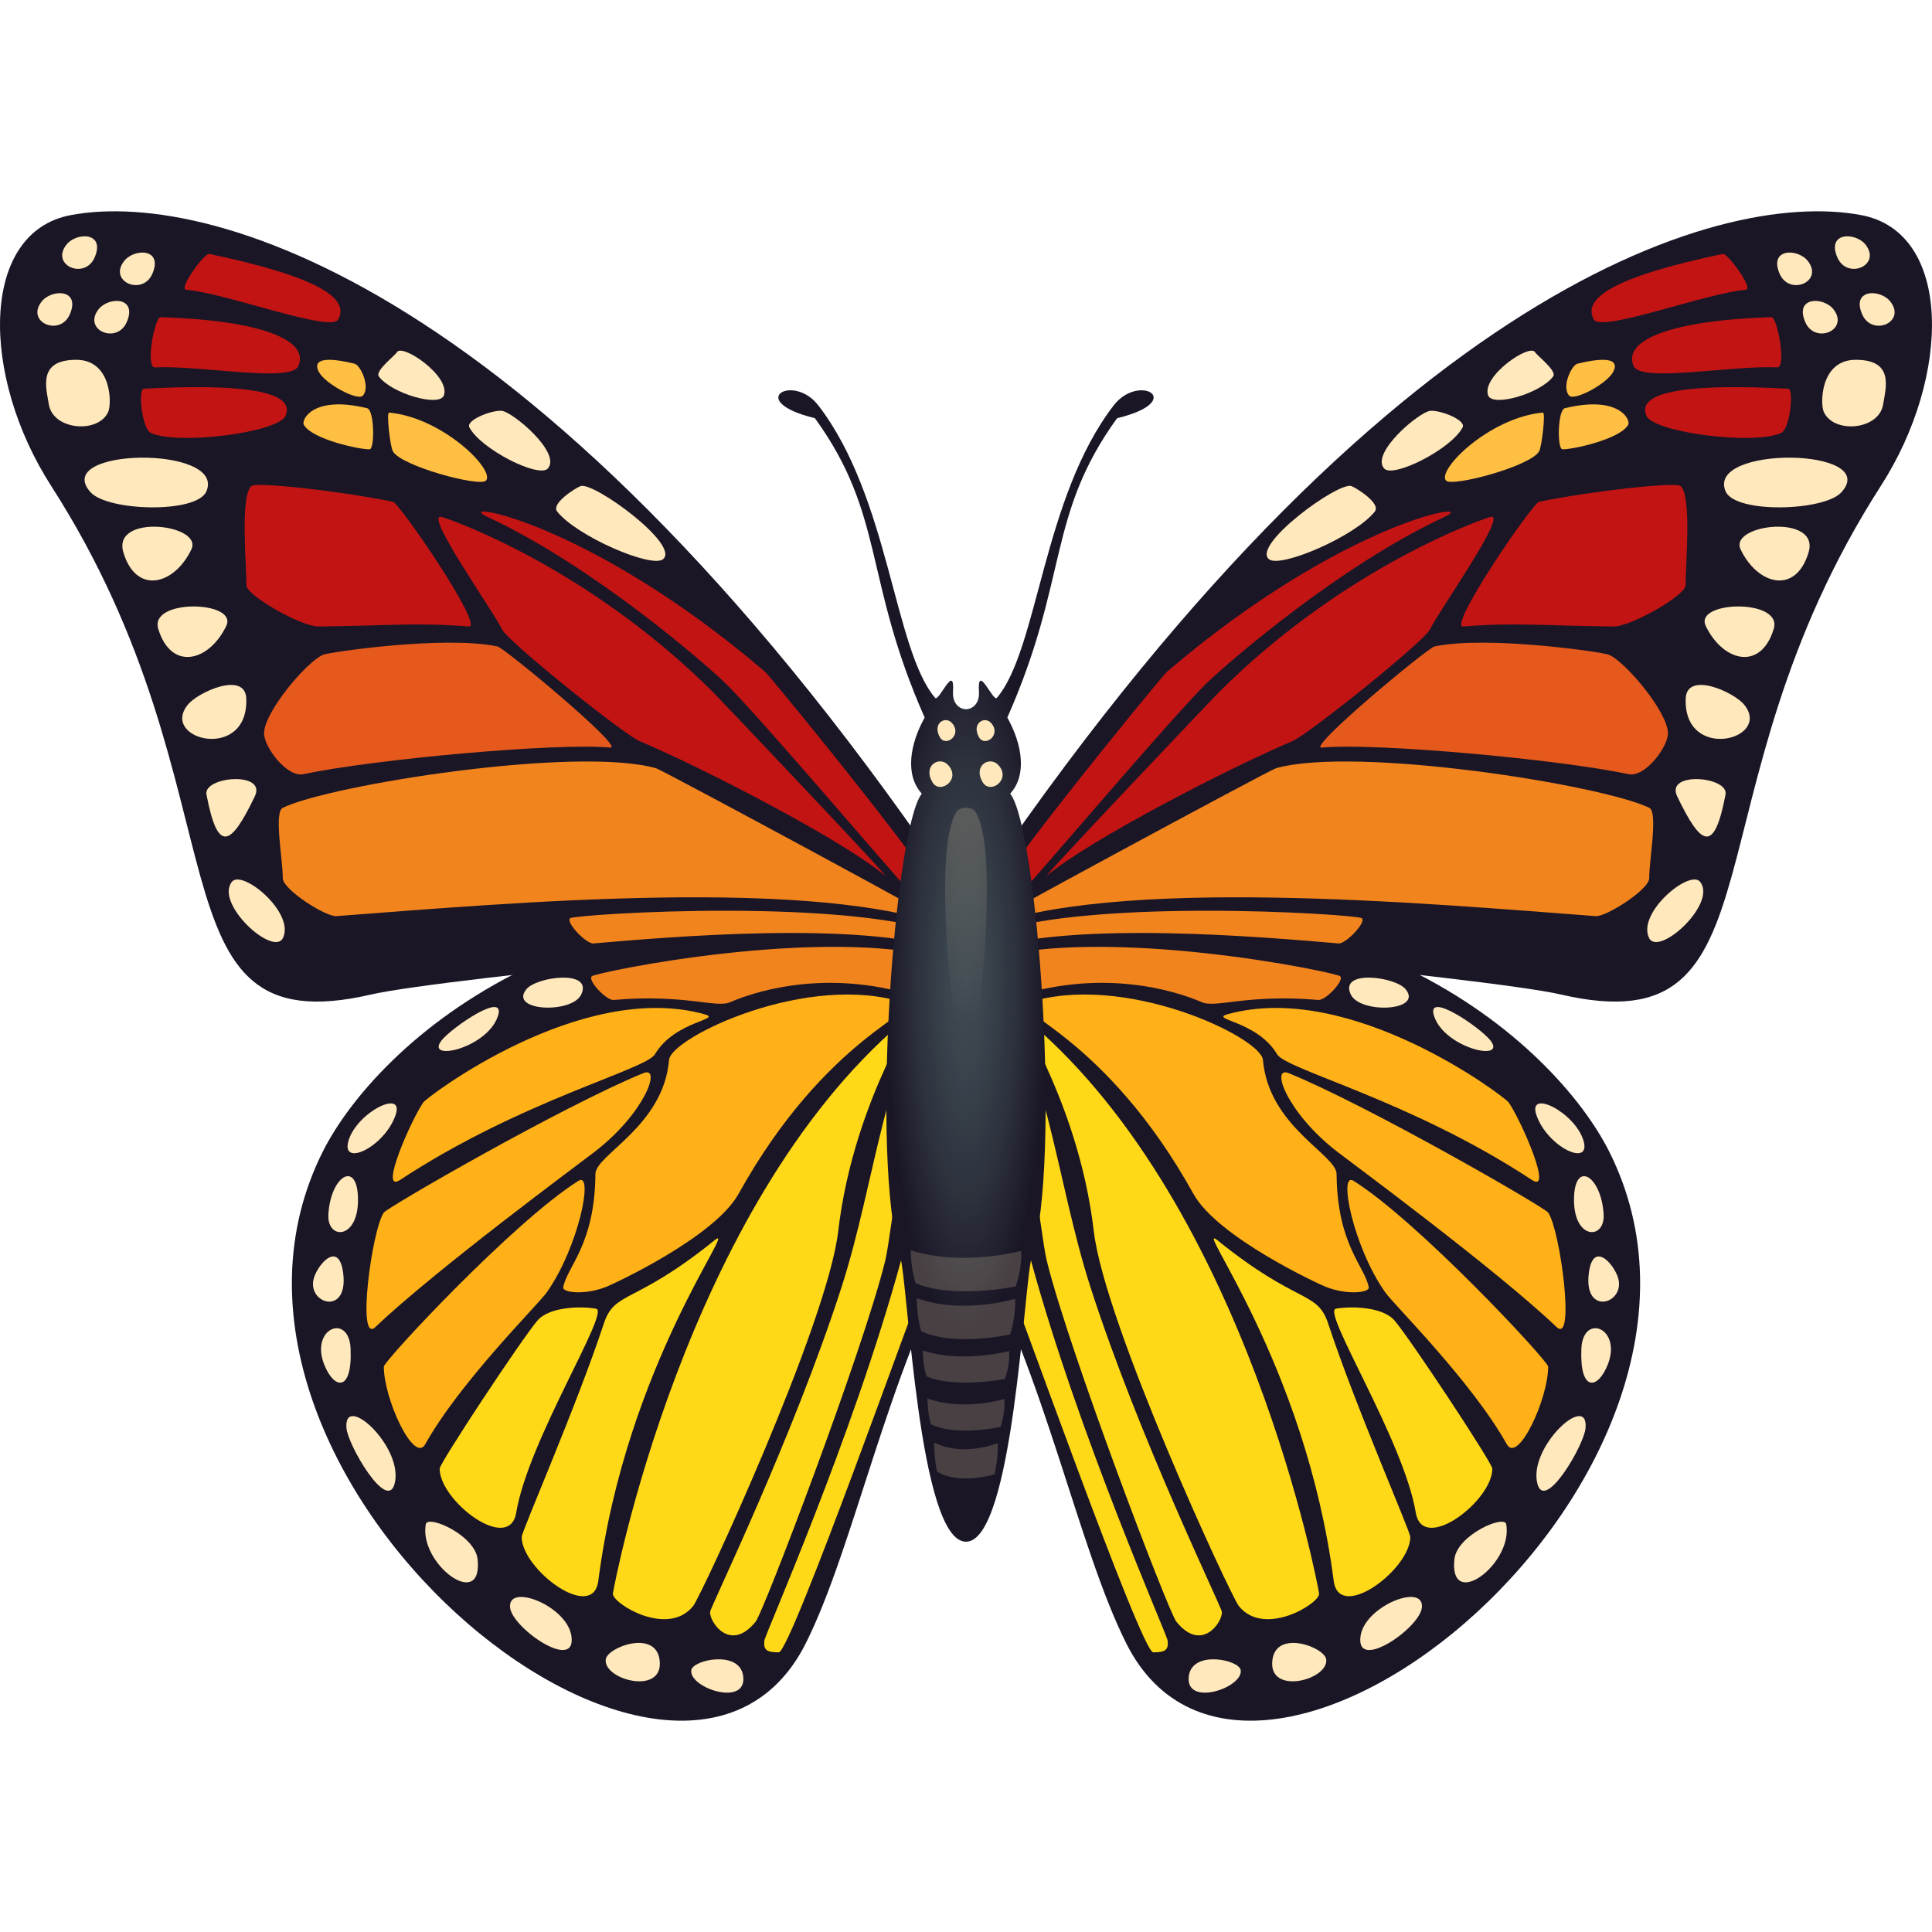 <?xml version="1.0" encoding="utf-8"?>
<!-- Generator: Adobe Illustrator 15.0.0, SVG Export Plug-In . SVG Version: 6.00 Build 0)  -->
<!DOCTYPE svg PUBLIC "-//W3C//DTD SVG 1.1//EN" "http://www.w3.org/Graphics/SVG/1.1/DTD/svg11.dtd">
<svg version="1.1" id="Layer_1" xmlns:x="http://ns.adobe.com/Extensibility/1.0/" xmlns:i="http://ns.adobe.com/AdobeIllustrator/10.0/" xmlns:graph="http://ns.adobe.com/Graphs/1.0/"
	 xmlns="http://www.w3.org/2000/svg" xmlns:xlink="http://www.w3.org/1999/xlink" xmlns:a="http://ns.adobe.com/AdobeSVGViewerExtensions/3.0/"
	 x="0px" y="0px" width="64px" height="64px" viewBox="0 0 64 64" enable-background="new 0 0 64 64" xml:space="preserve">
<path fill="#1A1626" d="M31.454,30.843C45.343,9.711,56.894,6.228,61.657,7.126c3.02,0.569,2.992,5.325,0.65,8.968
	c-6.604,10.275-3.049,18.6-10.592,16.852C49.29,32.382,33.302,30.882,31.454,30.843z"/>
<path fill="#1A1626" d="M31.718,30.784c12.811-2.771,19.82,3.842,21.588,7.362c5.35,10.65-11.773,24.678-15.992,16.303
	c-1.605-3.187-2.717-8.993-5.103-13.256C30.872,38.802,31.718,30.784,31.718,30.784z"/>
<path fill="#FFD817" d="M32.266,33.61c1.005,2.741,0.53,7.373,0.933,8.316c0.402,0.944,4.602,12.81,5.003,12.81
	c0.402,0,0.513-0.079,0.477-0.391c-0.025-0.211-2.917-6.71-4.52-12.565c-0.798-2.917,0.11-5.701-1.733-8.612
	C31.808,32.191,32.038,32.988,32.266,33.61z"/>
<path fill="#FFD817" d="M32.854,33.397c1.223,2.887,1.578,7.38,1.826,8.383c0.741,2.998,4.024,11.61,4.286,11.937
	c0.852,1.058,1.546-0.011,1.51-0.324c-0.021-0.184-2.739-5.744-4.357-10.766c-1.139-3.537-1.48-7.901-3.287-9.806
	C32.047,31.994,32.596,32.788,32.854,33.397z"/>
<path fill="#FFD817" d="M36.234,40.79c0.36,3.077,4.54,12.086,4.803,12.411c0.85,1.058,2.697-0.099,2.66-0.412
	c-0.021-0.185-2.364-12.765-9.565-18.914C33.271,33.139,35.694,36.18,36.234,40.79z"/>
<path fill="#FFD817" d="M40.333,41.088c-0.854-0.688,2.916,4.075,3.848,11.281c0.179,1.383,2.538-0.381,2.537-1.456
	c0-0.185-1.813-4.316-2.719-7.063C43.632,42.736,42.999,43.243,40.333,41.088z"/>
<path fill="#FFD817" d="M44.253,43.353c-0.479,0.085,2.247,4.355,2.646,6.753c0.227,1.375,2.537-0.382,2.537-1.454
	c0-0.185-2.692-4.262-3.234-4.901C45.804,43.279,44.747,43.265,44.253,43.353z"/>
<path fill="#FFB117" d="M45.886,42.809c0.293,0.417,2.858,2.943,4.028,5.033c0.371,0.661,1.371-1.499,1.371-2.571
	c0-0.186-4.302-4.813-6.45-6.156C44.323,38.795,44.829,41.31,45.886,42.809z"/>
<path fill="#FFB117" d="M44.295,38.15c0.46,0.356,5.273,3.907,7.268,5.809c0.631,0.602,0.119-3.217-0.277-3.79
	c-0.125-0.178-5.929-3.528-8.595-4.619C42.067,35.295,42.64,36.872,44.295,38.15z"/>
<path fill="#FFB117" d="M42.305,34.924c0.304,0.514,4.447,1.532,8.441,4.163c0.721,0.474-0.371-1.997-0.77-2.569
	c-0.123-0.179-5.216-4.052-9.304-2.922C40.028,33.773,41.646,33.808,42.305,34.924z"/>
<path fill="#F2841E" d="M39.812,33.199c0.471,0.205,1.496-0.278,3.866-0.074c0.234,0.02,0.878-0.66,0.713-0.788
	c-0.169-0.131-7.653-1.694-11.741-0.563c-0.221,0.061,0.301,1.465,0.81,1.292C36.406,32.068,38.837,32.777,39.812,33.199z"/>
<path fill="#F2841E" d="M44.343,31.253c0.235,0.021,0.934-0.708,0.769-0.837c-0.167-0.13-9.526-0.744-12.704,0.651
	c-0.211,0.094-0.34,0.584,0.17,0.411C35.524,30.48,41.975,31.049,44.343,31.253z"/>
<path fill="#F2841E" d="M52.858,30.348c0.352,0.026,1.774-0.882,1.774-1.254c-0.001-0.625,0.301-2.188,0-2.335
	c-1.572-0.763-9.729-2.055-12.364-1.31c-0.22,0.062-10.344,5.53-9.844,5.33C36.838,28.996,47.171,29.918,52.858,30.348z"/>
<path fill="#E6591C" d="M53.948,25.645c0.549,0.117,1.305-0.901,1.305-1.351c0-0.704-1.407-2.371-1.956-2.605
	c-0.192-0.083-4.021-0.646-5.779-0.274c-0.224,0.046-4.263,3.4-3.73,3.35C45.542,24.597,51.616,25.15,53.948,25.645z"/>
<path fill="#C21413" d="M42.817,24.549c0.52-0.22,4.368-3.3,4.555-3.704c0.256-0.553,2.59-3.844,2.012-3.723
	c-0.205,0.043-4.828,1.626-9.035,5.838c-0.166,0.167-6.073,6.384-5.65,6.032C36.088,27.833,40.606,25.487,42.817,24.549z"/>
<path fill="#C21413" d="M33.933,29.452c0.26-0.232,5.021-5.858,6.096-6.877c0.668-0.633,4.32-3.821,7.828-5.455
	c1.229-0.572-3.262,0.063-9.199,5.132c-0.179,0.151-6.58,7.971-6.049,8.023C32.757,30.29,33.459,29.877,33.933,29.452z"/>
<path fill="#C21413" d="M53.441,20.754c0.586,0.008,2.404-1.037,2.398-1.37c-0.014-0.572,0.221-2.994-0.177-3.29
	c-0.172-0.127-2.915,0.165-4.677,0.528c-0.223,0.046-3.047,4.176-2.514,4.132C50.156,20.616,51.066,20.725,53.441,20.754z"/>
<path fill="#FFB117" d="M39.536,39.551c0.801,1.441,4.156,2.988,4.379,3.076c0.727,0.288,1.455,0.188,1.427,0.021
	c-0.118-0.687-1.048-1.401-1.066-3.757c-0.005-0.645-2.251-1.572-2.44-3.782c-0.064-0.745-4.618-2.938-7.818-1.882
	C33.367,33.442,36.628,34.311,39.536,39.551z"/>
<path fill="#C21413" d="M54.54,13.773c-0.371-0.855,1.624-1.063,4.694-0.896c0.201,0.01,0.063,1.323-0.227,1.461
	C58.125,14.758,54.782,14.33,54.54,13.773z"/>
<path fill="#C21413" d="M54.116,12.126c-0.371-0.854,1.213-1.514,4.564-1.619c0.201-0.007,0.507,1.679,0.191,1.663
	C57.345,12.097,54.358,12.684,54.116,12.126z"/>
<path fill="#C21413" d="M52.798,10.584c-0.375-0.679,0.576-1.396,4.271-2.173c0.159-0.033,1.033,1.164,0.765,1.188
	C56.501,9.711,53.044,11.025,52.798,10.584z"/>
<path fill="#FFE8BB" d="M50.851,11.667c-0.17-0.297-1.764,0.78-1.559,1.422c0.133,0.417,1.746-0.057,2.158-0.619
	C51.585,12.285,50.917,11.782,50.851,11.667z"/>
<path fill="#FFE8BB" d="M47.39,13.608c-0.363,0.02-1.993,1.393-1.54,1.91c0.294,0.335,2.227-0.64,2.601-1.361
	C48.573,13.919,47.737,13.589,47.39,13.608z"/>
<path fill="#FFE8BB" d="M44.772,16.104c-0.422-0.167-3.322,1.952-2.734,2.422c0.383,0.304,2.859-0.763,3.504-1.58
	C45.755,16.678,44.935,16.167,44.772,16.104z"/>
<path fill="#FFBF42" d="M51.111,13.667c-1.783,0.166-3.521,1.908-3.21,2.253c0.203,0.222,2.819-0.48,3.086-0.972
	C51.075,14.788,51.206,13.658,51.111,13.667z"/>
<path fill="#FFBF42" d="M51.837,13.523c-0.24,0.06-0.257,1.352-0.08,1.36c0.289,0.018,1.913-0.326,2.18-0.815
	C54.024,13.907,53.634,13.084,51.837,13.523z"/>
<path fill="#FFBF42" d="M52.255,12.048c-0.199,0.049-0.534,0.772-0.275,1.058c0.168,0.184,1.236-0.379,1.457-0.784
	C53.509,12.188,53.741,11.685,52.255,12.048z"/>
<path fill="#FFE8BB" d="M44.747,32.946c-0.401-0.84,1.484-0.598,1.822-0.17C47.142,33.502,45.056,33.589,44.747,32.946z"/>
<path fill="#FFE8BB" d="M54.626,31.069c-0.401-0.839,1.355-2.286,1.693-1.857C56.892,29.937,54.935,31.713,54.626,31.069z"/>
<path fill="#FFE8BB" d="M55.558,26.378c-0.401-0.84,1.716-0.657,1.602-0.057C56.787,28.286,56.355,28.041,55.558,26.378z"/>
<path fill="#FFE8BB" d="M55.841,23.146c0.03-0.93,1.607-0.221,1.945,0.207C58.7,24.511,55.771,25.241,55.841,23.146z"/>
<path fill="#FFE8BB" d="M56.505,20.735c-0.4-0.839,2.559-0.914,2.253,0.096C58.33,22.242,57.073,21.92,56.505,20.735z"/>
<path fill="#FFE8BB" d="M57.66,18.201c-0.4-0.84,2.638-1.194,2.252,0.097C59.491,19.709,58.229,19.386,57.66,18.201z"/>
<path fill="#FFE8BB" d="M57.164,16.279c-0.668-1.535,5.163-1.455,3.838,0.025C60.436,16.938,57.484,17.019,57.164,16.279z"/>
<path fill="#FFE8BB" d="M60.412,13.638c-0.117-0.271-0.114-1.719,1.063-1.719c1.286,0,0.993,0.93,0.906,1.477
	C62.245,14.255,60.732,14.377,60.412,13.638z"/>
<path fill="#FFE8BB" d="M59.802,10.671c-0.371-0.854,0.617-0.851,0.945-0.411C61.255,10.942,60.123,11.412,59.802,10.671z"/>
<path fill="#FFE8BB" d="M58.953,9.069c-0.371-0.855,0.618-0.85,0.945-0.409C60.407,9.339,59.274,9.809,58.953,9.069z"/>
<path fill="#FFE8BB" d="M60.866,8.53c-0.372-0.854,0.617-0.85,0.945-0.41C62.319,8.801,61.187,9.271,60.866,8.53z"/>
<path fill="#FFE8BB" d="M61.687,10.413c-0.37-0.854,0.619-0.848,0.945-0.409C63.141,10.685,62.009,11.155,61.687,10.413z"/>
<path fill="#FFE8BB" d="M47.509,33.669c-0.303-0.885,1.522,0.365,1.86,0.793C49.942,35.187,47.874,34.737,47.509,33.669z"/>
<path fill="#FFE8BB" d="M50.895,36.935c-0.304-0.885,1.289-0.083,1.562,0.857C52.713,38.68,51.26,38.002,50.895,36.935z"/>
<path fill="#FFE8BB" d="M52.385,44.678c0.053-1.198,1.358-0.68,0.871,0.534C52.928,46.033,52.324,46.122,52.385,44.678z"/>
<path fill="#FFE8BB" d="M52.143,39.633c0.052-1.198,0.903-0.661,0.979,0.589C53.176,41.104,52.081,41.077,52.143,39.633z"/>
<path fill="#FFE8BB" d="M52.633,42.165c0.15-1.15,0.93-0.188,0.993,0.277C53.732,43.23,52.452,43.55,52.633,42.165z"/>
<path fill="#FFE8BB" d="M50.929,49.153c-0.319-1.203,1.698-3.066,1.594-1.844C52.475,47.873,51.179,50.094,50.929,49.153z"/>
<path fill="#FFE8BB" d="M48.179,51.653c0.084-0.802,1.658-1.489,1.717-1.159C50.13,51.804,47.996,53.39,48.179,51.653z"/>
<path fill="#FFE8BB" d="M45.07,54.196c0.143-1.003,2.125-1.776,2.031-0.939C47.025,53.94,44.896,55.405,45.07,54.196z"/>
<path fill="#FFE8BB" d="M42.152,54.974c0.143-1.003,1.734-0.406,1.781-0.002C44.014,55.656,41.98,56.182,42.152,54.974z"/>
<path fill="#FFE8BB" d="M39.382,55.516c0.118-0.865,1.675-0.535,1.719-0.186C41.175,55.921,39.238,56.559,39.382,55.516z"/>
<path fill="#1A1626" d="M32.546,30.843C18.657,9.711,7.106,6.228,2.343,7.126c-3.02,0.569-2.992,5.325-0.65,8.968
	c6.604,10.275,3.049,18.6,10.592,16.852C14.71,32.382,30.698,30.882,32.546,30.843z"/>
<path fill="#1A1626" d="M32.282,30.784c-12.811-2.771-19.82,3.842-21.588,7.362c-5.35,10.65,11.773,24.678,15.992,16.303
	c1.605-3.187,2.717-8.993,5.103-13.256C33.128,38.802,32.282,30.784,32.282,30.784z"/>
<path fill="#FFD817" d="M31.734,33.61c-1.005,2.741-0.53,7.373-0.933,8.316c-0.402,0.944-4.602,12.81-5.003,12.81
	c-0.402,0-0.513-0.079-0.477-0.391c0.025-0.211,2.917-6.71,4.52-12.565c0.798-2.917-0.11-5.701,1.733-8.612
	C32.192,32.191,31.962,32.988,31.734,33.61z"/>
<path fill="#FFD817" d="M31.146,33.397c-1.223,2.887-1.578,7.38-1.826,8.383c-0.741,2.998-4.024,11.61-4.286,11.937
	c-0.852,1.058-1.546-0.011-1.51-0.324c0.021-0.184,2.739-5.744,4.357-10.766c1.139-3.537,1.48-7.901,3.287-9.806
	C31.953,31.994,31.404,32.788,31.146,33.397z"/>
<path fill="#FFD817" d="M27.766,40.79c-0.36,3.077-4.54,12.086-4.803,12.411c-0.85,1.058-2.697-0.099-2.66-0.412
	c0.021-0.185,2.364-12.765,9.565-18.914C30.729,33.139,28.306,36.18,27.766,40.79z"/>
<path fill="#FFD817" d="M23.667,41.088c0.854-0.688-2.916,4.075-3.848,11.281c-0.179,1.383-2.538-0.381-2.537-1.456
	c0-0.185,1.813-4.316,2.719-7.063C20.368,42.736,21.001,43.243,23.667,41.088z"/>
<path fill="#FFD817" d="M19.747,43.353c0.479,0.085-2.248,4.355-2.646,6.753c-0.227,1.375-2.537-0.382-2.537-1.454
	c0-0.185,2.693-4.262,3.235-4.901C18.196,43.279,19.253,43.265,19.747,43.353z"/>
<path fill="#FFB117" d="M18.114,42.809c-0.293,0.417-2.858,2.943-4.028,5.033c-0.371,0.661-1.372-1.499-1.371-2.571
	c0-0.186,4.302-4.813,6.45-6.156C19.677,38.795,19.171,41.31,18.114,42.809z"/>
<path fill="#FFB117" d="M19.705,38.15c-0.46,0.356-5.273,3.907-7.268,5.809c-0.632,0.602-0.119-3.217,0.277-3.79
	c0.125-0.178,5.929-3.528,8.595-4.619C21.933,35.295,21.36,36.872,19.705,38.15z"/>
<path fill="#FFB117" d="M21.695,34.924c-0.304,0.514-4.448,1.532-8.442,4.163c-0.72,0.474,0.371-1.997,0.77-2.569
	c0.123-0.179,5.217-4.052,9.305-2.922C23.972,33.773,22.354,33.808,21.695,34.924z"/>
<path fill="#F2841E" d="M24.188,33.199c-0.471,0.205-1.496-0.278-3.866-0.074c-0.234,0.02-0.878-0.66-0.713-0.788
	c0.169-0.131,7.653-1.694,11.741-0.563c0.221,0.061-0.301,1.465-0.81,1.292C27.594,32.068,25.163,32.777,24.188,33.199z"/>
<path fill="#F2841E" d="M19.657,31.253c-0.235,0.021-0.934-0.708-0.769-0.837c0.167-0.13,9.526-0.744,12.704,0.651
	c0.211,0.094,0.34,0.584-0.17,0.411C28.476,30.48,22.025,31.049,19.657,31.253z"/>
<path fill="#F2841E" d="M11.142,30.348c-0.352,0.026-1.774-0.882-1.774-1.254c0.001-0.625-0.301-2.188,0-2.335
	c1.572-0.763,9.729-2.055,12.364-1.31c0.22,0.062,10.344,5.53,9.844,5.33C27.162,28.996,16.829,29.918,11.142,30.348z"/>
<path fill="#E6591C" d="M10.052,25.645c-0.549,0.117-1.305-0.901-1.305-1.351c0-0.704,1.407-2.371,1.956-2.605
	c0.192-0.083,4.021-0.646,5.779-0.274c0.224,0.046,4.263,3.4,3.73,3.35C18.458,24.597,12.384,25.15,10.052,25.645z"/>
<path fill="#C21413" d="M21.183,24.549c-0.52-0.22-4.368-3.3-4.555-3.704c-0.256-0.553-2.59-3.844-2.012-3.723
	c0.205,0.043,4.828,1.626,9.035,5.838c0.166,0.167,6.073,6.384,5.65,6.032C27.912,27.833,23.394,25.487,21.183,24.549z"/>
<path fill="#C21413" d="M30.067,29.452c-0.26-0.232-5.021-5.858-6.096-6.877c-0.668-0.633-4.32-3.821-7.828-5.455
	c-1.229-0.572,3.262,0.063,9.199,5.132c0.179,0.151,6.58,7.971,6.049,8.023C31.243,30.29,30.541,29.877,30.067,29.452z"/>
<path fill="#C21413" d="M10.558,20.754c-0.585,0.008-2.404-1.037-2.397-1.37c0.014-0.572-0.221-2.994,0.177-3.29
	c0.172-0.127,2.915,0.165,4.677,0.528c0.223,0.046,3.047,4.176,2.514,4.132C13.844,20.616,12.934,20.725,10.558,20.754z"/>
<path fill="#FFB117" d="M24.464,39.551c-0.801,1.441-4.156,2.988-4.379,3.076c-0.727,0.288-1.455,0.188-1.427,0.021
	c0.118-0.687,1.048-1.401,1.066-3.757c0.005-0.645,2.251-1.572,2.44-3.782c0.064-0.745,4.618-2.938,7.818-1.882
	C30.633,33.442,27.372,34.311,24.464,39.551z"/>
<path fill="#C21413" d="M9.46,13.773c0.371-0.855-1.624-1.063-4.694-0.896c-0.201,0.01-0.063,1.323,0.227,1.461
	C5.875,14.758,9.218,14.33,9.46,13.773z"/>
<path fill="#C21413" d="M9.884,12.126c0.371-0.854-1.213-1.514-4.564-1.619C5.118,10.5,4.813,12.186,5.128,12.17
	C6.655,12.097,9.642,12.684,9.884,12.126z"/>
<path fill="#C21413" d="M11.202,10.584c0.375-0.679-0.576-1.396-4.271-2.173C6.772,8.378,5.898,9.576,6.167,9.599
	C7.499,9.711,10.956,11.025,11.202,10.584z"/>
<path fill="#FFE8BB" d="M13.149,11.667c0.17-0.297,1.764,0.78,1.559,1.422c-0.133,0.417-1.746-0.057-2.158-0.619
	C12.415,12.285,13.083,11.782,13.149,11.667z"/>
<path fill="#FFE8BB" d="M16.61,13.608c0.363,0.02,1.993,1.393,1.54,1.91c-0.294,0.335-2.227-0.64-2.601-1.361
	C15.427,13.919,16.263,13.589,16.61,13.608z"/>
<path fill="#FFE8BB" d="M19.228,16.104c0.422-0.167,3.322,1.952,2.734,2.422c-0.383,0.304-2.859-0.763-3.504-1.58
	C18.245,16.678,19.065,16.167,19.228,16.104z"/>
<path fill="#FFBF42" d="M12.889,13.667c1.783,0.166,3.521,1.908,3.21,2.253c-0.203,0.222-2.819-0.48-3.086-0.972
	C12.925,14.788,12.794,13.658,12.889,13.667z"/>
<path fill="#FFBF42" d="M12.163,13.523c0.24,0.06,0.257,1.352,0.08,1.36c-0.289,0.018-1.913-0.326-2.18-0.815
	C9.976,13.907,10.366,13.084,12.163,13.523z"/>
<path fill="#FFBF42" d="M11.745,12.048c0.199,0.049,0.534,0.772,0.275,1.058c-0.168,0.184-1.236-0.379-1.457-0.784
	C10.491,12.188,10.259,11.685,11.745,12.048z"/>
<path fill="#FFE8BB" d="M19.253,32.946c0.401-0.84-1.484-0.598-1.822-0.17C16.858,33.502,18.944,33.589,19.253,32.946z"/>
<path fill="#FFE8BB" d="M9.374,31.069c0.401-0.839-1.355-2.286-1.693-1.857C7.108,29.937,9.065,31.713,9.374,31.069z"/>
<path fill="#FFE8BB" d="M8.442,26.378c0.401-0.84-1.716-0.657-1.602-0.057C7.213,28.286,7.645,28.041,8.442,26.378z"/>
<path fill="#FFE8BB" d="M8.159,23.146c-0.031-0.93-1.607-0.221-1.945,0.207C5.3,24.511,8.229,25.241,8.159,23.146z"/>
<path fill="#FFE8BB" d="M7.495,20.735c0.4-0.839-2.559-0.914-2.253,0.096C5.669,22.242,6.927,21.92,7.495,20.735z"/>
<path fill="#FFE8BB" d="M6.339,18.201c0.401-0.84-2.637-1.194-2.252,0.097C4.509,19.709,5.771,19.386,6.339,18.201z"/>
<path fill="#FFE8BB" d="M6.836,16.279c0.668-1.535-5.163-1.455-3.838,0.025C3.564,16.938,6.516,17.019,6.836,16.279z"/>
<path fill="#FFE8BB" d="M3.587,13.638c0.117-0.271,0.115-1.719-1.063-1.719c-1.286,0-0.993,0.93-0.906,1.477
	C1.755,14.255,3.267,14.377,3.587,13.638z"/>
<path fill="#FFE8BB" d="M4.198,10.671c0.371-0.854-0.617-0.851-0.945-0.411C2.745,10.942,3.877,11.412,4.198,10.671z"/>
<path fill="#FFE8BB" d="M5.047,9.069c0.371-0.855-0.618-0.85-0.945-0.409C3.593,9.339,4.726,9.809,5.047,9.069z"/>
<path fill="#FFE8BB" d="M3.134,8.53c0.372-0.854-0.617-0.85-0.945-0.41C1.681,8.801,2.813,9.271,3.134,8.53z"/>
<path fill="#FFE8BB" d="M2.313,10.413c0.37-0.854-0.619-0.848-0.945-0.409C0.859,10.685,1.991,11.155,2.313,10.413z"/>
<path fill="#FFE8BB" d="M16.491,33.669c0.303-0.885-1.522,0.365-1.86,0.793C14.058,35.187,16.126,34.737,16.491,33.669z"/>
<path fill="#FFE8BB" d="M13.105,36.935c0.304-0.885-1.29-0.083-1.562,0.857C11.287,38.68,12.74,38.002,13.105,36.935z"/>
<path fill="#FFE8BB" d="M11.614,44.678c-0.052-1.198-1.357-0.68-0.871,0.534C11.072,46.033,11.676,46.122,11.614,44.678z"/>
<path fill="#FFE8BB" d="M11.857,39.633c-0.052-1.198-0.903-0.661-0.979,0.589C10.824,41.104,11.919,41.077,11.857,39.633z"/>
<path fill="#FFE8BB" d="M11.367,42.165c-0.15-1.15-0.93-0.188-0.993,0.277C10.268,43.23,11.548,43.55,11.367,42.165z"/>
<path fill="#FFE8BB" d="M13.071,49.153c0.319-1.203-1.698-3.066-1.594-1.844C11.525,47.873,12.821,50.094,13.071,49.153z"/>
<path fill="#FFE8BB" d="M15.821,51.653c-0.084-0.802-1.658-1.489-1.717-1.159C13.87,51.804,16.003,53.39,15.821,51.653z"/>
<path fill="#FFE8BB" d="M18.929,54.196c-0.143-1.003-2.125-1.776-2.031-0.939C16.975,53.94,19.103,55.405,18.929,54.196z"/>
<path fill="#FFE8BB" d="M21.848,54.974c-0.143-1.003-1.735-0.406-1.782-0.002C19.985,55.656,22.02,56.182,21.848,54.974z"/>
<path fill="#FFE8BB" d="M24.618,55.516c-0.118-0.865-1.675-0.535-1.719-0.186C22.825,55.921,24.762,56.559,24.618,55.516z"/>
<radialGradient id="SVGID_1_" cx="43.366" cy="32.445" r="11.732" gradientTransform="matrix(-3.958503e-008 1 -0.227 -1.097335e-008 39.376 -10.921)" gradientUnits="userSpaceOnUse">
	<stop  offset="0" style="stop-color:#3E4A52"/>
	<stop  offset="0.255" style="stop-color:#3A444D"/>
	<stop  offset="0.611" style="stop-color:#2D323D"/>
	<stop  offset="1" style="stop-color:#1A1626"/>
	<a:midPointStop  offset="0" style="stop-color:#3E4A52"/>
	<a:midPointStop  offset="0.636" style="stop-color:#3E4A52"/>
	<a:midPointStop  offset="1" style="stop-color:#1A1626"/>
</radialGradient>
<path fill-rule="evenodd" clip-rule="evenodd" fill="url(#SVGID_1_)" d="M36.89,13.432c-2.354,3.061-2.497,8.07-3.866,9.684
	c-0.128,0.15-0.656-1.189-0.595-0.202c0.025,0.383-0.205,0.576-0.429,0.58c-0.224-0.004-0.454-0.197-0.43-0.58
	c0.063-0.987-0.466,0.353-0.594,0.202c-1.369-1.613-1.512-6.623-3.866-9.684c-0.844-1.095-2.447-0.145-0.115,0.421
	c2.334,3.229,1.598,5.313,3.636,9.917c-0.499,0.893-0.653,1.913-0.095,2.521c-0.905,1.132-1.712,12.1-0.717,15.333
	c0.265,0.86,0.609,9.447,2.181,9.447c1.57,0,1.916-8.587,2.181-9.447c0.995-3.232,0.188-14.201-0.717-15.333
	c0.559-0.607,0.404-1.628-0.095-2.521c2.037-4.604,1.302-6.688,3.636-9.917C39.337,13.288,37.733,12.337,36.89,13.432z"/>
<path opacity="0.2" fill="#FFE8BB" d="M33.823,41.436c0,0-1.949,0.535-3.654-0.021c0,0,0,0.625,0.164,1.094
	c1.232,0.526,3.313,0.109,3.313,0.109S33.876,41.982,33.823,41.436z"/>
<path opacity="0.2" fill="#FFE8BB" d="M33.623,43.023c0,0-1.735,0.535-3.253-0.021c0,0,0,0.625,0.146,1.094
	c1.096,0.526,2.947,0.109,2.947,0.109S33.669,43.57,33.623,43.023z"/>
<path opacity="0.2" fill="#FFE8BB" d="M33.429,44.753c0,0-1.527,0.42-2.863-0.016c0,0,0,0.489,0.129,0.857
	c0.965,0.412,2.595,0.085,2.595,0.085S33.47,45.182,33.429,44.753z"/>
<path opacity="0.2" fill="#FFE8BB" d="M33.271,46.342c0,0-1.358,0.419-2.548-0.017c0,0,0,0.49,0.114,0.857
	c0.858,0.412,2.31,0.086,2.31,0.086S33.308,46.771,33.271,46.342z"/>
<path opacity="0.2" fill="#FFE8BB" d="M33.05,47.805c0,0-1.122,0.468-2.104-0.019c0,0,0,0.548,0.095,0.958
	c0.709,0.46,1.905,0.096,1.905,0.096S33.079,48.284,33.05,47.805z"/>
<path fill="#FFE8BB" d="M33.059,25.33c-0.276-0.284-0.836,0.023-0.507,0.581C32.804,26.337,33.526,25.81,33.059,25.33z"/>
<path fill="#FFE8BB" d="M30.888,25.911c0.252,0.427,0.975-0.101,0.507-0.581C31.118,25.045,30.56,25.353,30.888,25.911z"/>
<path fill="#FFE8BB" d="M32.826,23.944c-0.216-0.233-0.651,0.02-0.396,0.476C32.627,24.769,33.191,24.337,32.826,23.944z"/>
<path fill="#FFE8BB" d="M31.133,24.419c0.196,0.35,0.761-0.082,0.395-0.476C31.312,23.71,30.876,23.963,31.133,24.419z"/>
<linearGradient id="SVGID_2_" gradientUnits="userSpaceOnUse" x1="32.001" y1="34.54" x2="32.001" y2="26.76">
	<stop  offset="0.091" style="stop-color:#FFE8BB;stop-opacity:0"/>
	<stop  offset="1" style="stop-color:#FFE8BB"/>
	<a:midPointStop  offset="0.091" style="stop-color:#FFE8BB;stop-opacity:0"/>
	<a:midPointStop  offset="0.509" style="stop-color:#FFE8BB;stop-opacity:0"/>
	<a:midPointStop  offset="1" style="stop-color:#FFE8BB"/>
</linearGradient>
<path opacity="0.2" fill="url(#SVGID_2_)" d="M32.313,34.54h-0.627c0,0-0.85-6.296,0-7.649c0.111-0.176,0.516-0.176,0.627,0
	C33.163,28.244,32.313,34.54,32.313,34.54z"/>
</svg>
